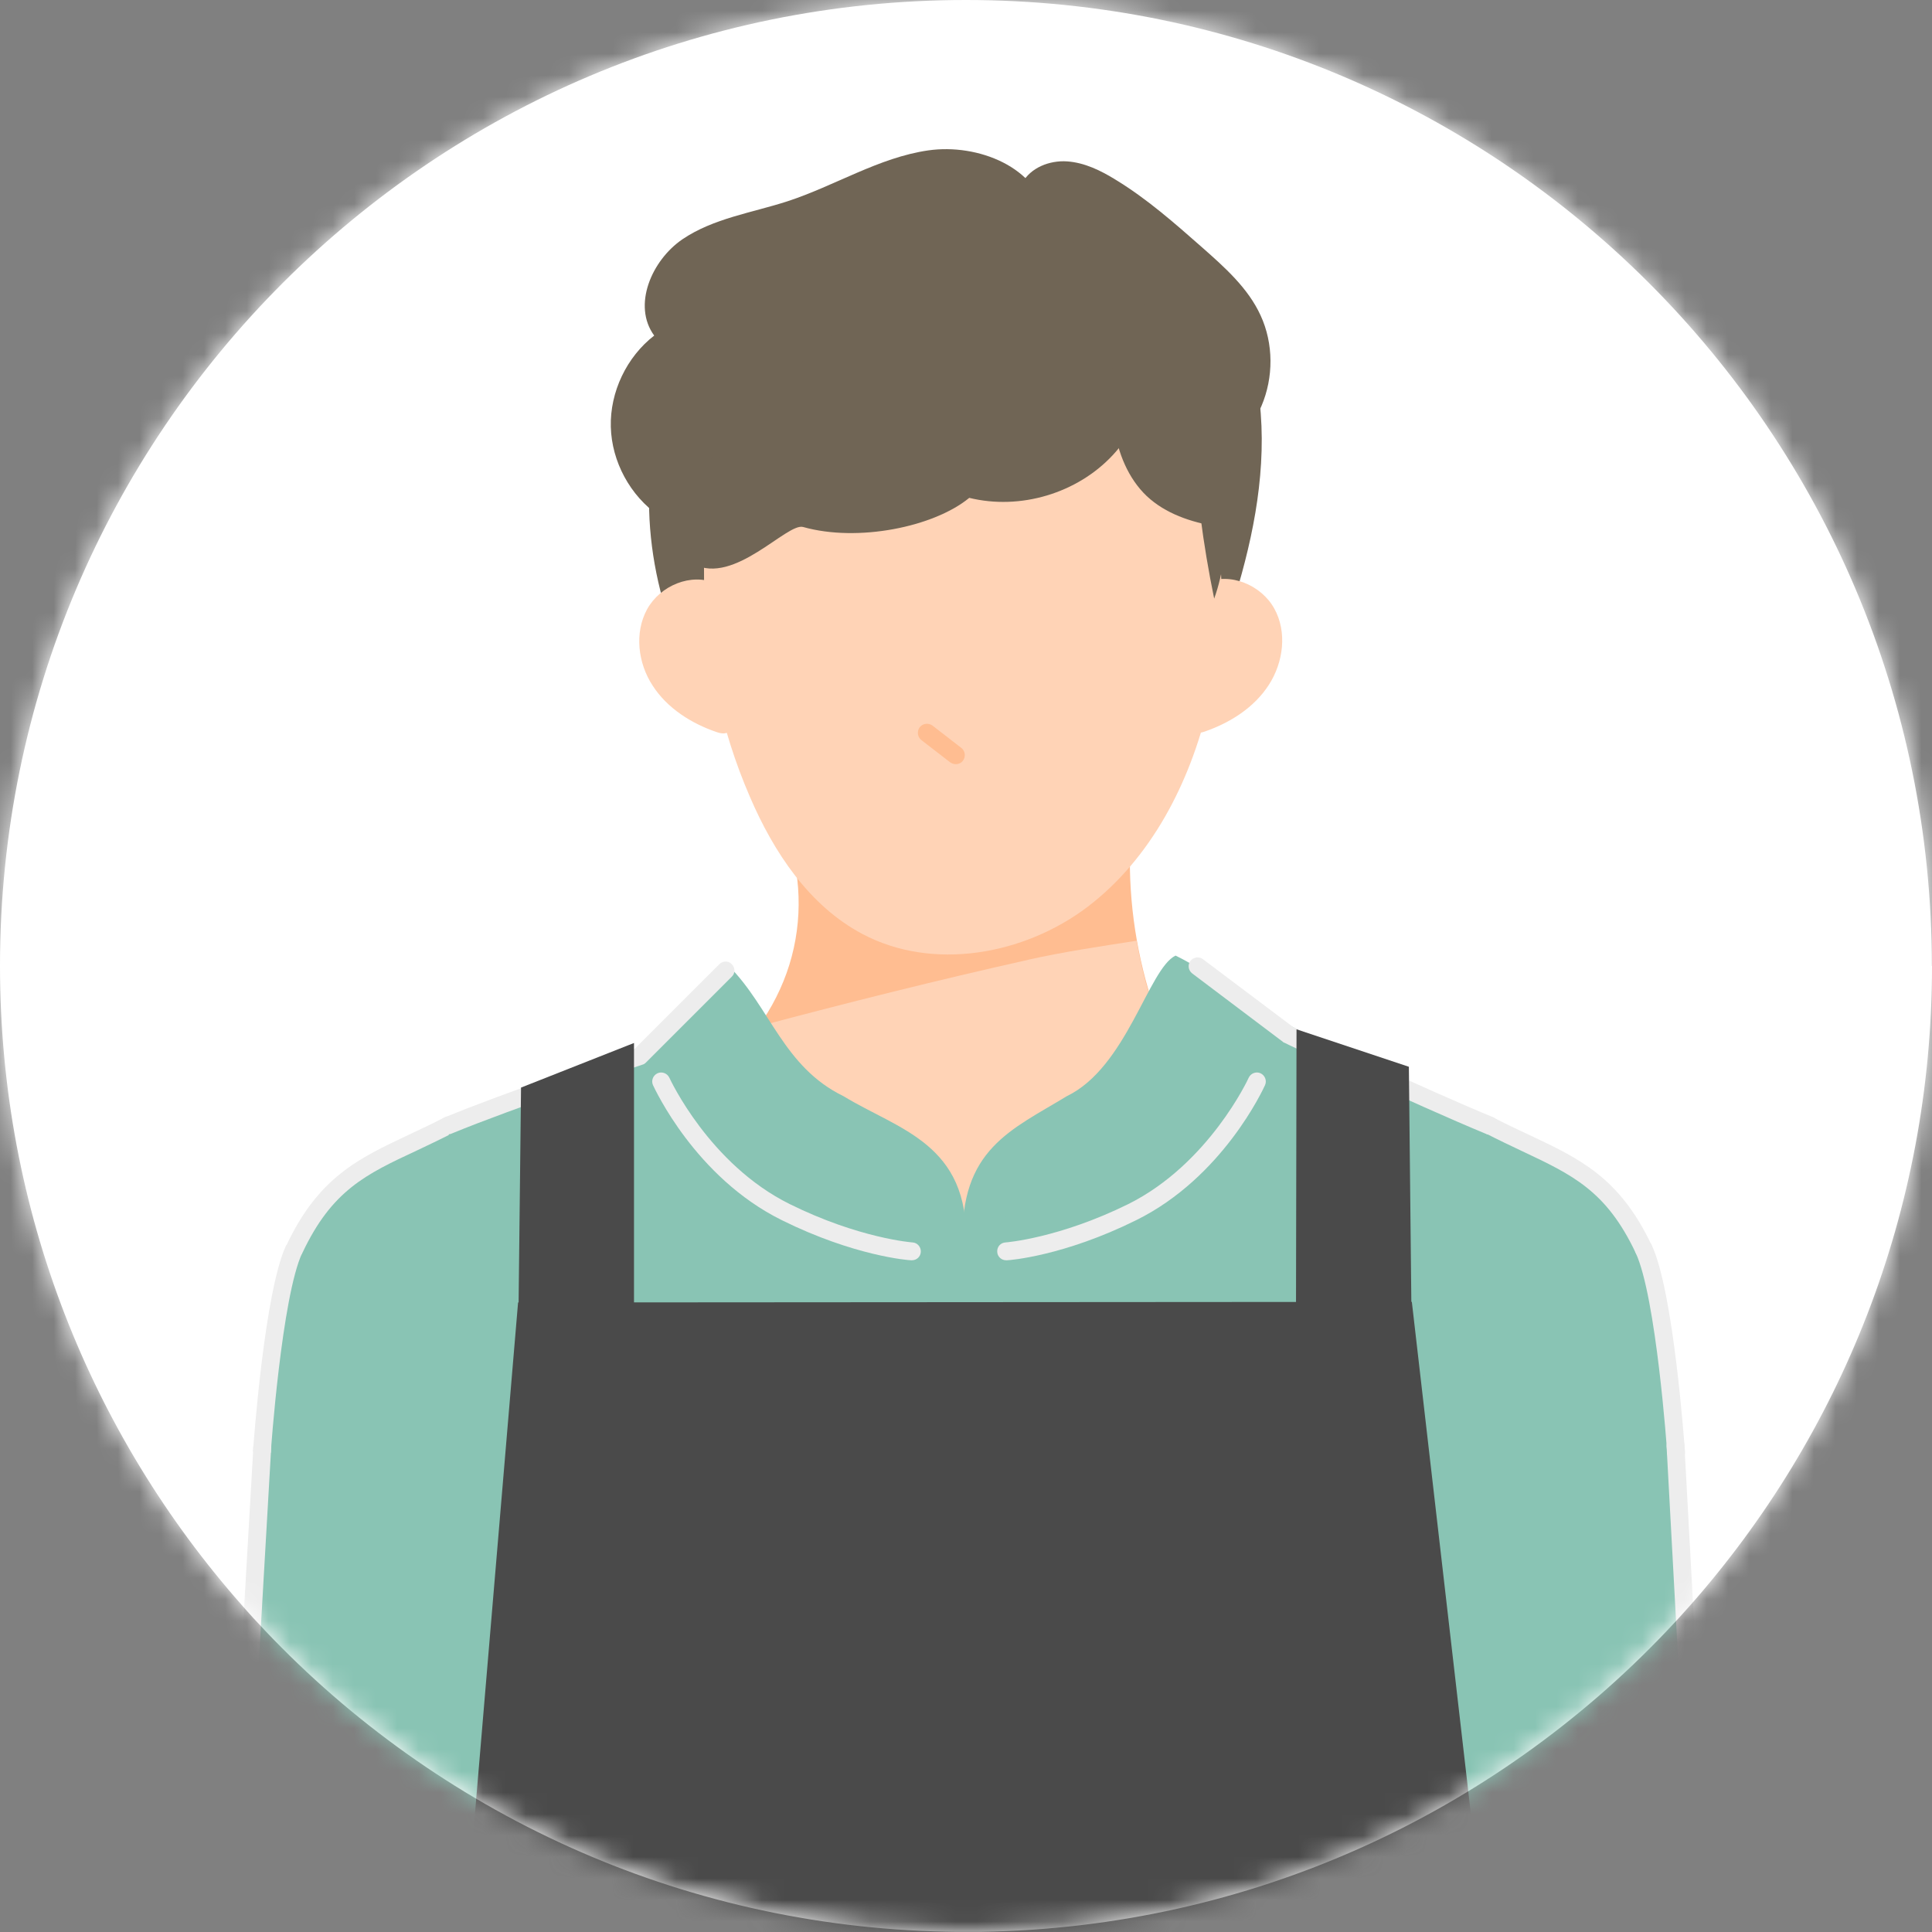 <svg width="90" height="90" viewBox="0 0 90 90" fill="none" xmlns="http://www.w3.org/2000/svg">
<rect x="0" y="0" width="90" height="90" fill="#808080" stroke="none"/>
<path d="M90 44.996C90 56.427 85.739 66.864 78.717 74.806C78.538 75.006 78.368 75.199 78.19 75.392C78.004 75.593 77.818 75.793 77.633 75.986C69.579 84.463 58.258 89.8 45.683 89.993C45.453 89.993 45.23 89.993 45 89.993H44.866C44.592 89.993 44.325 89.993 44.05 89.985C31.579 89.725 20.347 84.396 12.352 75.964C12.167 75.771 11.981 75.57 11.796 75.37C11.617 75.169 11.432 74.969 11.261 74.769C4.254 66.834 2.05073e-06 56.412 2.05073e-06 44.996C-0.007 20.145 20.139 0 44.993 0C69.846 0 89.993 20.145 89.993 44.996H90Z" fill="white"/>
<mask id="mask0_136_270" style="mask-type:luminance" maskUnits="userSpaceOnUse" x="0" y="0" width="90" height="90">
<path d="M45 90C69.853 90 90 69.853 90 45C90 20.147 69.853 0 45 0C20.147 0 0 20.147 0 45C0 69.853 20.147 90 45 90Z" fill="white"/>
</mask>
<g mask="url(#mask0_136_270)">
<path d="M93.129 -3.572H-1.634V93.711H93.129V-3.572Z" fill="white"/>
<path d="M36.817 39.365C37.426 41.441 37.315 43.698 36.498 45.706C35.681 47.728 34.186 49.486 32.261 50.691C35.765 52.865 39.891 54.166 44.1 54.429C48.309 54.692 52.574 53.931 56.368 52.228C53.46 47.922 52.172 42.688 52.782 37.634C47.714 38.658 42.535 39.198 36.803 39.351L36.817 39.365Z" fill="#FFBD91"/>
<path d="M47.908 44.709C43.699 45.651 39.503 46.703 35.335 47.811C34.948 48.351 34.519 48.849 34.034 49.32C33.494 49.832 29.105 50.705 28.454 51.106C31.957 53.28 39.946 56.908 44.155 57.171C48.365 57.434 58.085 52.809 61.879 51.106C59.912 50.081 54.983 50.012 54.457 48.822C53.751 47.215 53.239 45.54 52.948 43.823C51.258 44.086 49.569 44.335 47.894 44.709H47.908Z" fill="#FFD3B6"/>
<path d="M47.88 8.792C43.574 7.449 38.645 8.681 35.28 11.686C31.915 14.677 30.115 19.274 30.24 23.774C30.365 28.274 32.317 32.649 35.363 35.972C41.538 36.263 47.714 36.568 53.889 36.858C55.08 34.477 56.105 32.026 56.977 29.506C57.988 26.571 58.791 23.524 58.777 20.423C58.763 17.322 57.877 14.151 55.842 11.797C53.806 9.457 50.538 8.086 47.52 8.792H47.88Z" fill="#706555"/>
<path d="M34.629 16.948C32.081 23.358 32.192 30.794 34.934 37.121C36.041 39.697 37.689 42.189 40.168 43.505C43.449 45.249 47.7 44.488 50.663 42.245C53.626 39.988 55.426 36.471 56.285 32.857C57.254 28.828 57.157 24.466 55.509 20.672C53.861 16.878 50.552 13.722 46.537 12.725C42.521 11.728 37.883 13.154 35.474 16.518L34.643 16.934L34.629 16.948Z" fill="#FFD3B6"/>
<path d="M33.342 27.18C32.206 26.668 30.752 27.277 30.143 28.384C29.548 29.478 29.714 30.891 30.406 31.943C31.085 32.995 32.206 33.702 33.383 34.103C33.577 34.172 33.826 34.214 33.965 34.062C34.075 33.937 34.062 33.757 34.034 33.591C33.757 31.555 33.466 29.52 33.189 27.485L33.328 27.18H33.342Z" fill="#FFD3B6"/>
<path d="M56.16 27.152C57.295 26.64 58.749 27.249 59.358 28.343C59.968 29.437 59.788 30.849 59.109 31.901C58.431 32.954 57.323 33.66 56.132 34.075C55.938 34.145 55.689 34.186 55.551 34.048C55.44 33.923 55.454 33.743 55.468 33.577C55.745 31.541 56.022 29.506 56.285 27.471L56.132 27.166L56.16 27.152Z" fill="#FFD3B6"/>
<path d="M44.529 35.598C44.446 35.598 44.349 35.571 44.266 35.515L42.923 34.477C42.743 34.338 42.702 34.075 42.84 33.882C42.978 33.702 43.242 33.66 43.435 33.798L44.778 34.837C44.958 34.975 45 35.238 44.861 35.432C44.778 35.543 44.654 35.598 44.529 35.598Z" fill="#FFBD91"/>
<path d="M12.226 67.334L9.969 106.145H25.754L25.435 67.5L12.226 67.334Z" fill="#89C4B4"/>
<path d="M48.115 13.237C50.538 16.602 53.155 18.457 56.534 20.894C56.257 18.706 55.44 17.28 53.917 15.674C52.408 14.068 50.511 13.417 48.102 13.251L48.115 13.237Z" fill="#706555"/>
<path d="M55.578 20.146C55.703 22.749 56.035 25.338 56.561 27.886C57.448 25.422 57.074 22.694 56.686 20.105C56.437 20.146 56.201 20.188 55.578 20.146Z" fill="#706555"/>
<path d="M49.223 12.101C48.185 14.843 45.817 16.837 43.532 18.678C41.788 20.091 40.043 21.517 38.063 22.569C36.083 23.622 33.84 24.286 31.597 24.078C31.708 22.472 31.819 20.838 32.331 19.302C33.272 16.449 35.557 14.165 38.215 12.766C40.874 11.368 43.906 10.814 46.897 10.662C47.478 10.634 48.102 10.62 48.628 10.883C49.154 11.146 49.389 11.672 49.237 12.101H49.223Z" fill="#706555"/>
<path d="M48.738 10.094C48.364 7.795 45.554 6.674 43.241 7.006C40.943 7.338 38.894 8.654 36.692 9.374C35.031 9.914 33.245 10.163 31.791 11.146C30.351 12.129 29.451 14.234 30.475 15.632C29.188 16.629 28.412 18.263 28.454 19.883C28.495 21.503 29.354 23.095 30.697 24.023C35.446 18.485 41.275 13.874 48.724 10.08L48.738 10.094Z" fill="#706555"/>
<path d="M47.617 8.529C48.005 7.809 48.891 7.463 49.708 7.518C50.525 7.574 51.286 7.948 51.978 8.377C53.432 9.263 54.72 10.398 55.994 11.52C57.046 12.448 58.14 13.417 58.722 14.691C59.331 16.006 59.331 17.585 58.763 18.914C58.195 20.243 57.074 21.323 55.745 21.891C54.969 16.532 51.798 11.562 47.631 8.529H47.617Z" fill="#706555"/>
<path d="M24.328 69.868C22.639 64.246 22.182 58.5 20.894 52.435C17.654 54.097 15.466 54.484 13.708 58.181C12.697 60.314 12.198 67.652 12.198 67.652C12.198 67.652 19.302 68.026 24.328 69.868Z" fill="#89C4B4"/>
<path d="M11.81 67.287L9.573 106.089L10.402 106.136L12.639 67.335L11.81 67.287Z" fill="#EDEDED"/>
<path d="M12.614 67.68L11.783 67.624C11.811 67.32 12.309 60.175 13.334 58.002L14.081 58.361C13.126 60.397 12.614 67.611 12.614 67.68Z" fill="#EDEDED"/>
<path d="M13.722 58.597C13.666 58.597 13.597 58.597 13.541 58.555C13.334 58.458 13.251 58.209 13.348 58.002C14.843 54.831 16.712 53.958 19.066 52.851C19.592 52.602 20.132 52.352 20.714 52.048C20.922 51.937 21.171 52.02 21.268 52.228C21.378 52.435 21.295 52.685 21.088 52.782C20.492 53.086 19.938 53.349 19.412 53.598C17.031 54.706 15.466 55.454 14.095 58.348C14.026 58.5 13.874 58.583 13.722 58.583V58.597Z" fill="#EDEDED"/>
<path d="M53.377 14.386C54.111 16.712 53.502 19.412 51.84 21.198C50.178 22.985 47.52 23.774 45.152 23.192C43.505 24.549 39.96 25.269 37.412 24.549C36.665 24.341 34.2 27.277 32.317 26.28C31.209 21.628 38.229 15.771 41.594 13.472C43.56 12.129 45.789 11.008 48.157 10.994C50.538 10.994 52.782 12.461 53.391 14.386H53.377Z" fill="#706555"/>
<path d="M51.895 16.255C51.798 17.46 51.715 18.678 51.895 19.883C52.075 21.088 52.546 22.278 53.419 23.109C54.291 23.926 55.481 24.328 56.672 24.521C56.922 24.563 57.212 24.591 57.42 24.438C57.725 24.217 57.683 23.746 57.614 23.372C57.323 21.877 57.032 20.368 56.354 19.011C55.675 17.654 54.568 16.449 51.909 16.255H51.895Z" fill="#706555"/>
<path d="M30.226 50.22C32.303 48.642 31.874 46.578 33.951 45C35.875 46.925 36.498 49.708 39.295 51.065C41.857 52.629 45.152 53.266 45 57.918C38.229 58.375 34.075 53.031 30.226 50.22Z" fill="#89C4B4"/>
<path d="M59.732 48.835C57.655 47.257 57.572 45.886 54.761 44.515C53.501 45.125 52.491 49.721 49.694 51.065C47.132 52.629 44.695 53.529 44.848 57.932C51.646 57.932 57.434 53.432 59.746 48.835H59.732Z" fill="#89C4B4"/>
<path d="M45.568 106.145H21.268C21.198 83.395 21.475 68.331 20.894 52.422C23.649 51.286 29.908 49.085 29.908 49.085L33.937 45L41.5 57L50 56.5L54.5 54.5L45.166 74.783C45.166 74.783 45.028 95.206 45.554 106.145H45.568Z" fill="#89C4B4"/>
<path d="M20.894 52.851C20.728 52.851 20.575 52.754 20.506 52.588C20.423 52.38 20.506 52.131 20.728 52.048C23.428 50.926 28.8 49.098 29.575 48.849L33.508 44.917C33.674 44.751 33.937 44.751 34.089 44.917C34.255 45.083 34.255 45.346 34.089 45.498L30.088 49.5C30.046 49.541 29.991 49.583 29.922 49.597C29.866 49.611 23.912 51.618 21.032 52.809C20.977 52.837 20.922 52.837 20.88 52.837L20.894 52.851Z" fill="#EDEDED"/>
<path d="M78.051 67.334L80.155 106.145H65.949L64.842 67.5L78.051 67.334Z" fill="#89C4B4"/>
<path d="M65.949 69.868C67.638 64.246 68.095 58.5 69.383 52.435C72.623 54.097 74.811 54.484 76.569 58.181C77.58 60.314 78.078 67.652 78.078 67.652C78.078 67.652 70.975 68.026 65.949 69.868Z" fill="#89C4B4"/>
<path d="M44.709 106.145H69.009C69.079 83.395 68.802 68.331 69.383 52.422C63.221 49.874 55.495 45.069 55.495 45.069L53.1 56.963L45.097 74.506C45.097 74.506 45.235 95.22 44.709 106.145Z" fill="#89C4B4"/>
<path d="M80.155 106.56C79.934 106.56 79.754 106.394 79.74 106.172L77.635 67.362C77.635 67.126 77.801 66.932 78.023 66.918C78.245 66.918 78.452 67.085 78.466 67.306L80.571 106.117C80.571 106.352 80.404 106.546 80.183 106.56C80.183 106.56 80.169 106.56 80.155 106.56Z" fill="#EDEDED"/>
<path d="M78.079 68.068C77.857 68.068 77.677 67.901 77.663 67.68C77.663 67.611 77.151 60.397 76.195 58.361C76.099 58.154 76.195 57.904 76.389 57.808C76.597 57.711 76.846 57.808 76.943 58.002C77.968 60.175 78.466 67.32 78.494 67.624C78.508 67.86 78.342 68.054 78.106 68.068C78.106 68.068 78.092 68.068 78.079 68.068Z" fill="#EDEDED"/>
<path d="M76.569 58.597C76.417 58.597 76.265 58.514 76.195 58.361C74.825 55.468 73.26 54.734 70.879 53.612C70.352 53.363 69.799 53.1 69.203 52.795C68.995 52.684 68.912 52.435 69.023 52.242C69.134 52.034 69.383 51.951 69.577 52.062C70.159 52.366 70.698 52.615 71.225 52.864C73.579 53.972 75.448 54.844 76.943 58.015C77.04 58.223 76.943 58.472 76.749 58.569C76.694 58.597 76.625 58.611 76.569 58.611V58.597Z" fill="#EDEDED"/>
<path d="M69.383 52.851C69.328 52.851 69.272 52.851 69.231 52.823C65.852 51.425 59.885 48.614 59.829 48.572C59.801 48.572 59.774 48.545 59.76 48.531L55.537 45.346C55.357 45.208 55.315 44.945 55.454 44.765C55.592 44.585 55.855 44.543 56.035 44.681L60.231 47.838C60.743 48.088 66.337 50.718 69.563 52.048C69.771 52.131 69.881 52.38 69.784 52.588C69.715 52.754 69.563 52.851 69.397 52.851H69.383Z" fill="#EDEDED"/>
<path d="M24.134 62.875L24.272 50.663L29.534 48.586V62.875H24.134Z" fill="#4A4A4A"/>
<path d="M60.369 62.875L60.397 47.949L65.631 49.694L65.769 62.875H60.369Z" fill="#4A4A4A"/>
<path d="M21.157 95.954L24.134 60.674L65.769 60.646L69.84 95.954H21.157Z" fill="#4A4A4A"/>
<path d="M42.466 58.708C42.466 58.708 42.452 58.708 42.438 58.708C42.328 58.708 39.794 58.514 36.416 56.838C32.386 54.844 30.503 50.718 30.42 50.552C30.323 50.344 30.42 50.095 30.628 49.998C30.835 49.901 31.085 49.998 31.182 50.206C31.209 50.261 33.037 54.235 36.789 56.091C40.002 57.683 42.48 57.877 42.508 57.877C42.743 57.891 42.909 58.098 42.895 58.32C42.882 58.541 42.702 58.708 42.48 58.708H42.466Z" fill="#EDEDED"/>
<path d="M46.869 58.708C46.648 58.708 46.468 58.541 46.454 58.32C46.44 58.084 46.606 57.891 46.842 57.877C46.869 57.877 49.334 57.683 52.56 56.091C56.312 54.221 58.154 50.248 58.168 50.206C58.265 49.998 58.514 49.901 58.722 49.998C58.929 50.095 59.026 50.344 58.929 50.552C58.846 50.732 56.963 54.844 52.934 56.838C49.556 58.514 47.022 58.708 46.911 58.708C46.911 58.708 46.897 58.708 46.883 58.708H46.869Z" fill="#EDEDED"/>
</g>
</svg>
